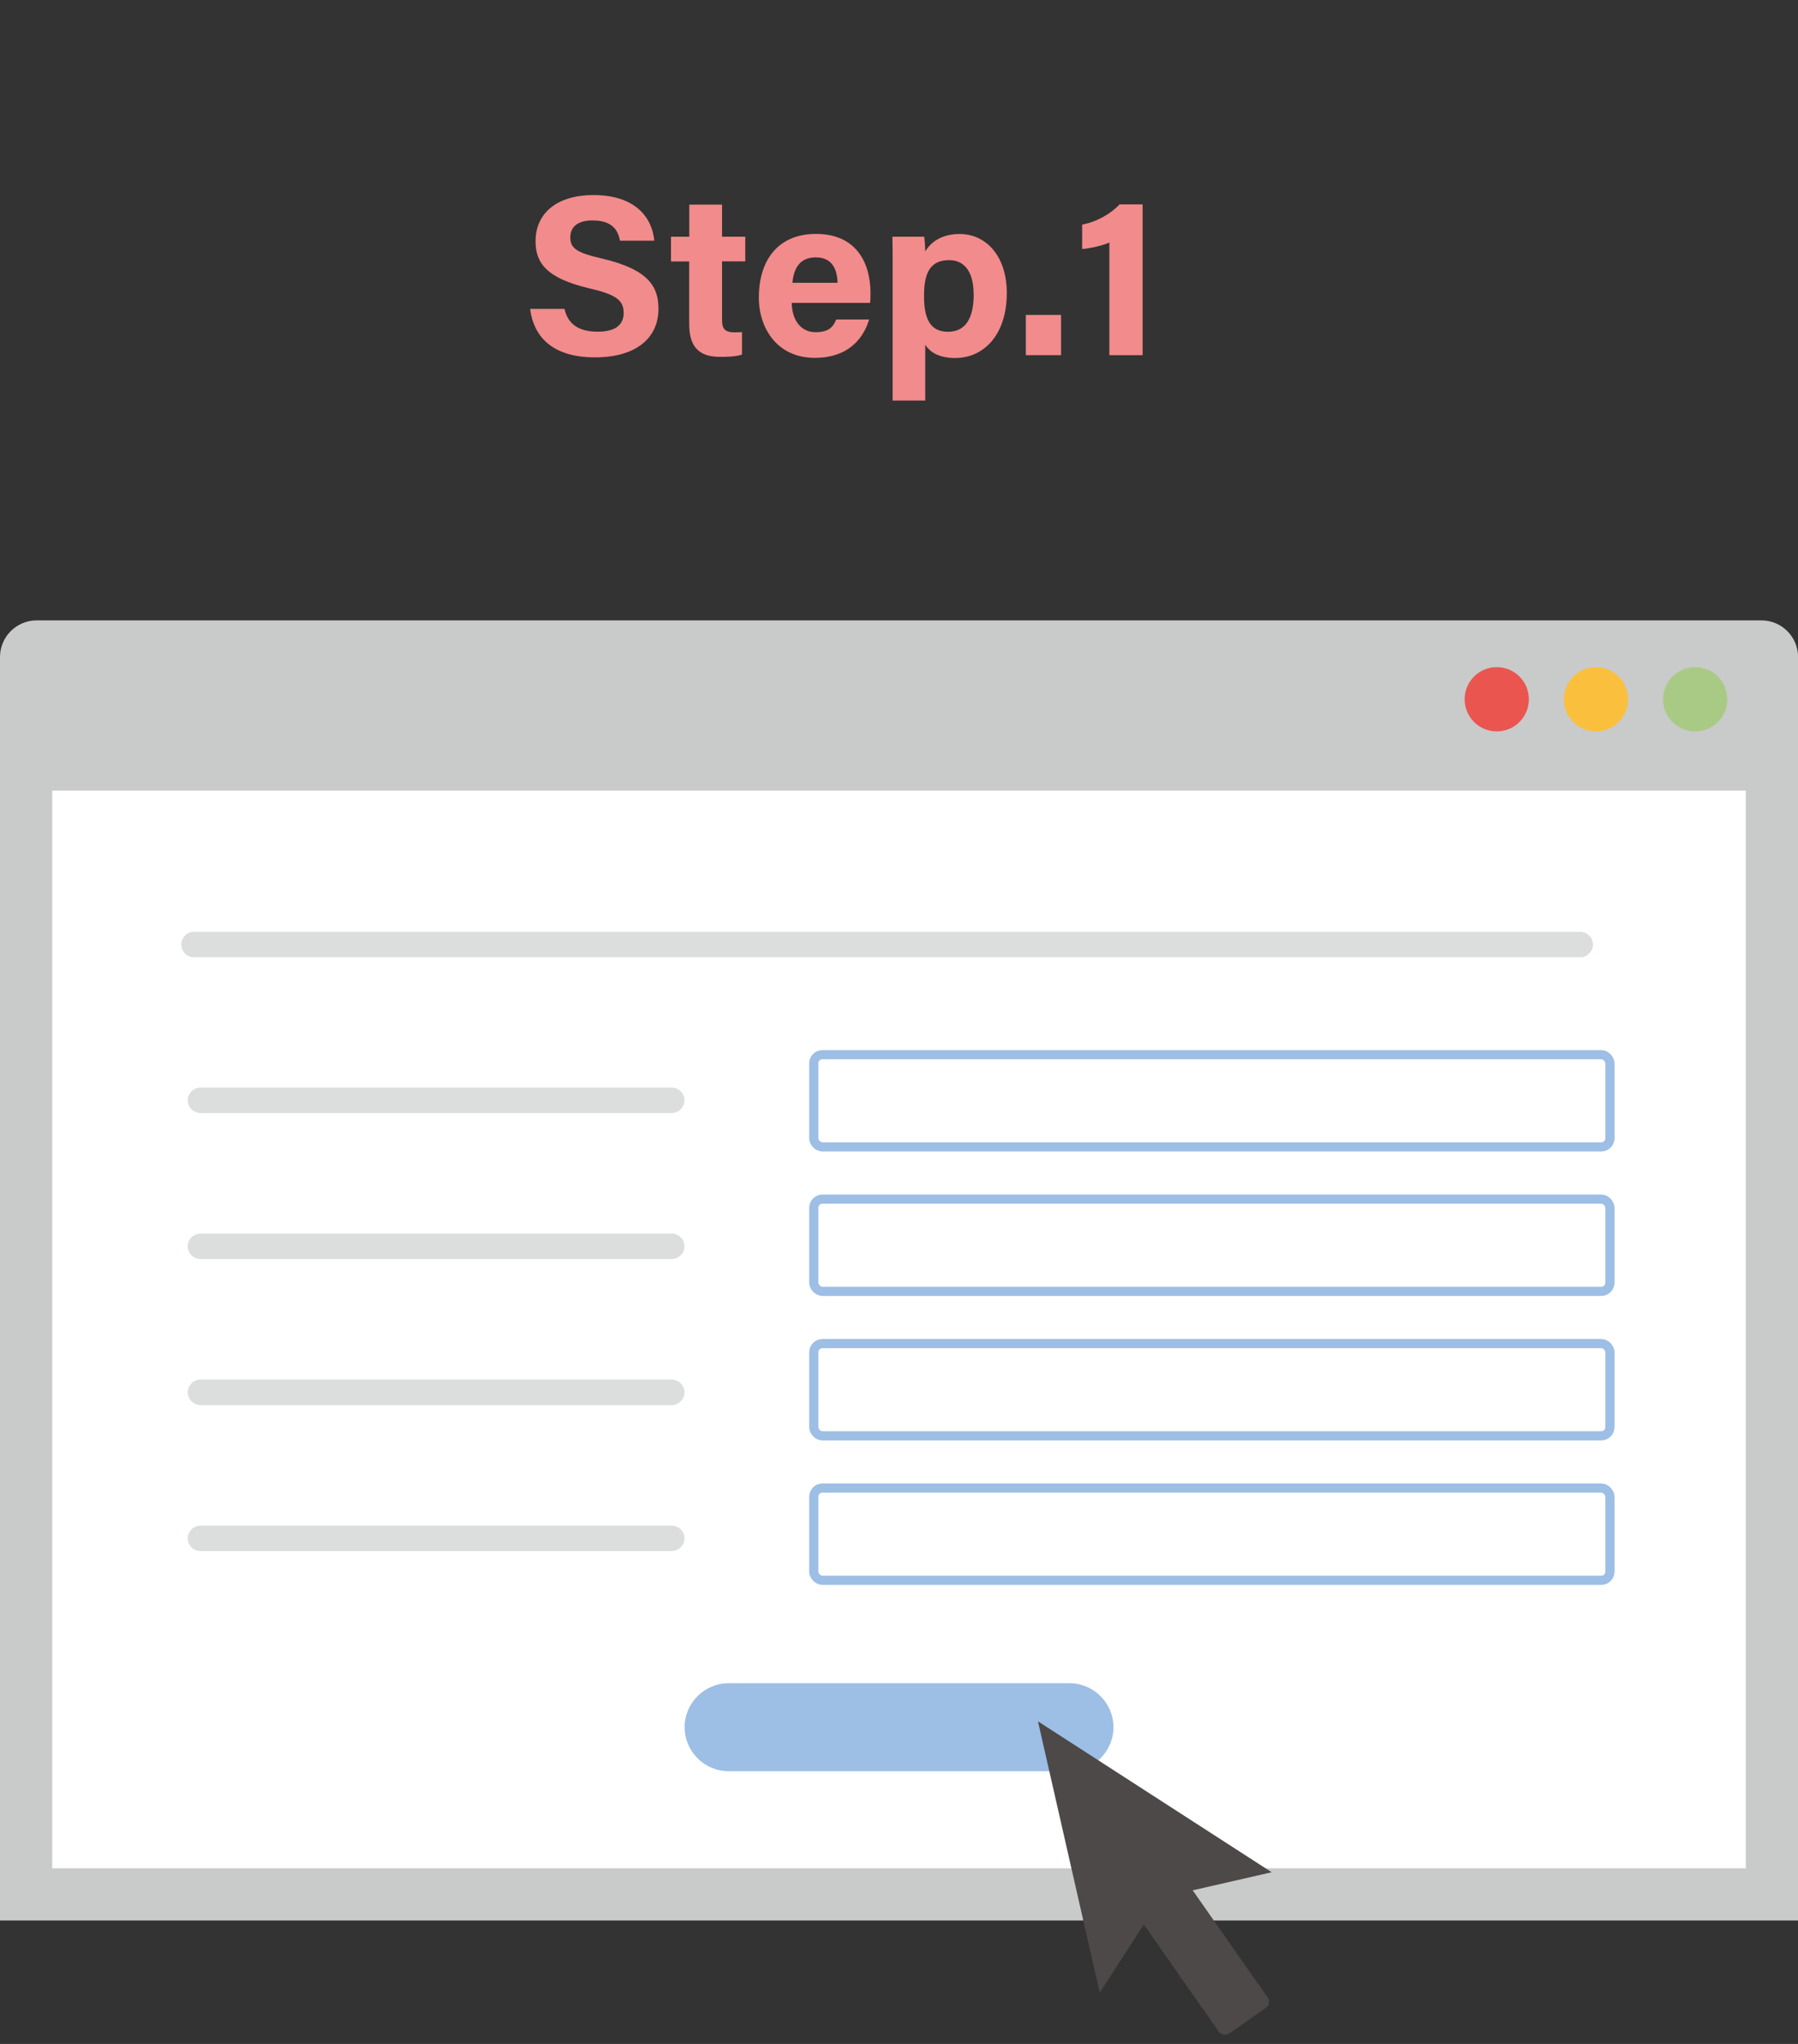 <?xml version="1.0" encoding="UTF-8"?>
<svg id="_レイヤー_1" data-name="レイヤー 1" xmlns="http://www.w3.org/2000/svg" viewBox="0 0 220 250">
  <rect x="0" y="0" width="220" height="250" fill="#333333" stroke="none"/>
  <defs>
    <style>
      .cls-1 {
        fill: #a9ca84;
      }

      .cls-1, .cls-2, .cls-3, .cls-4, .cls-5, .cls-6, .cls-7, .cls-8, .cls-9 {
        stroke-width: 0px;
      }

      .cls-10 {
        stroke: #9dbee5;
        stroke-miterlimit: 10;
        stroke-width: 1.12px;
      }

      .cls-10, .cls-5 {
        fill: #fff;
      }

      .cls-2 {
        fill: #4c4948;
      }

      .cls-3 {
        fill: #ea5550;
      }

      .cls-4 {
        fill: #9dbee5;
      }

      .cls-6 {
        fill: #c9caca;
      }

      .cls-7 {
        fill: #dcdddd;
      }

      .cls-8 {
        fill: #f28b8b;
      }

      .cls-9 {
        fill: #fac03d;
      }
    </style>
  </defs>
  <g>
    <path class="cls-8" d="M69.07,37.78c.44,1.94,1.83,2.79,4.06,2.79s3.18-.88,3.18-2.29c0-1.57-.93-2.25-4.23-3.02-5.25-1.23-6.55-3.14-6.55-5.75,0-3.36,2.52-5.65,7.09-5.65,5.13,0,7.17,2.75,7.44,5.58h-4.21c-.2-1.19-.86-2.48-3.35-2.48-1.69,0-2.72.7-2.72,2.07s.82,1.89,3.94,2.61c5.61,1.32,6.85,3.41,6.85,6.13,0,3.52-2.67,5.94-7.77,5.94s-7.48-2.41-7.94-5.93h4.21Z"/>
    <path class="cls-8" d="M82.11,28.95h2.23v-3.92h4.01v3.92h2.84v3.02h-2.84v7.15c0,1.1.34,1.53,1.53,1.53.22,0,.61,0,.91-.04v2.76c-.8.27-1.89.28-2.7.28-2.83,0-3.76-1.51-3.76-4.05v-7.62h-2.23v-3.02Z"/>
    <path class="cls-8" d="M96.88,37.05c0,1.81.91,3.58,2.91,3.58,1.67,0,2.15-.67,2.53-1.55h4.02c-.51,1.77-2.1,4.69-6.65,4.69s-6.84-3.57-6.84-7.37c0-4.55,2.33-7.79,6.99-7.79,4.98,0,6.67,3.6,6.67,7.22,0,.49,0,.81-.05,1.22h-9.56ZM102.48,34.59c-.03-1.69-.7-3.11-2.66-3.11s-2.7,1.33-2.86,3.11h5.51Z"/>
    <path class="cls-8" d="M113.21,42.16v6.83h-3.99v-16.55c0-1.17,0-2.33-.03-3.49h3.89c.06.38.13,1.27.13,1.81.62-1.06,1.92-2.14,4.21-2.14,3.25,0,5.77,2.72,5.77,7.22,0,5.11-2.81,7.95-6.32,7.95-2.05,0-3.11-.77-3.66-1.62ZM119.13,35.98c0-2.66-1.07-4.16-2.98-4.16-2.28,0-3.09,1.46-3.09,4.38,0,2.77.75,4.38,2.92,4.38s3.16-1.65,3.16-4.6Z"/>
    <path class="cls-8" d="M125.52,43.44v-4.92h4.31v4.92h-4.31Z"/>
    <path class="cls-8" d="M135.74,43.44v-13.78c-.85.4-2.41.72-3.33.8v-2.99c1.75-.32,3.51-1.31,4.57-2.47h2.83v18.44h-4.07Z"/>
  </g>
  <g>
    <path class="cls-6" d="M220,234.9H0V80.37c0-2.48,2.01-4.49,4.49-4.49h211.03c2.48,0,4.49,2.01,4.49,4.49v154.53Z"/>
    <rect class="cls-5" x="6.39" y="96.7" width="207.22" height="131.82"/>
    <path class="cls-3" d="M187.07,85.53c0,2.17-1.76,3.93-3.93,3.93s-3.93-1.76-3.93-3.93,1.76-3.93,3.93-3.93,3.93,1.76,3.93,3.93Z"/>
    <path class="cls-9" d="M199.21,85.53c0,2.17-1.76,3.93-3.93,3.93s-3.93-1.76-3.93-3.93,1.76-3.93,3.93-3.93,3.93,1.76,3.93,3.93Z"/>
    <path class="cls-1" d="M211.35,85.53c0,2.17-1.76,3.93-3.93,3.93s-3.93-1.76-3.93-3.93,1.76-3.93,3.93-3.93,3.93,1.76,3.93,3.93Z"/>
    <g>
      <path class="cls-7" d="M82.16,136.14H24.56c-.88,0-1.59-.7-1.59-1.56s.71-1.56,1.59-1.56h57.6c.88,0,1.59.7,1.59,1.56s-.71,1.56-1.59,1.56Z"/>
      <path class="cls-7" d="M82.16,154H24.56c-.88,0-1.59-.7-1.59-1.56s.71-1.56,1.59-1.56h57.6c.88,0,1.59.7,1.59,1.56s-.71,1.56-1.59,1.56Z"/>
      <path class="cls-7" d="M82.16,171.86H24.56c-.88,0-1.59-.7-1.59-1.56s.71-1.56,1.59-1.56h57.6c.88,0,1.59.7,1.59,1.56s-.71,1.56-1.59,1.56Z"/>
      <path class="cls-7" d="M82.16,189.72H24.56c-.88,0-1.59-.7-1.59-1.56s.71-1.56,1.59-1.56h57.6c.88,0,1.59.7,1.59,1.56s-.71,1.56-1.59,1.56Z"/>
    </g>
    <path class="cls-7" d="M193.36,117.09H23.74c-.86,0-1.56-.7-1.56-1.56s.7-1.56,1.56-1.56h169.61c.86,0,1.56.7,1.56,1.56s-.7,1.56-1.56,1.56Z"/>
    <path class="cls-4" d="M136.24,211.26c0,2.96-2.42,5.38-5.38,5.38h-41.71c-2.96,0-5.38-2.42-5.38-5.38h0c0-2.96,2.42-5.38,5.38-5.38h41.71c2.96,0,5.38,2.42,5.38,5.38h0Z"/>
    <g>
      <path class="cls-2" d="M127,210.54l14.3,9.23,14.3,9.23-13.51,3.09-7.53,11.64-3.78-16.6-3.78-16.6Z"/>
      <rect class="cls-2" x="141.46" y="223.25" width="7.3" height="26.29" rx=".9" ry=".9" transform="translate(-109.35 125.98) rotate(-35)"/>
    </g>
    <rect class="cls-10" x="99.57" y="129" width="97.42" height="11.28" rx="1.06" ry="1.06"/>
    <rect class="cls-10" x="99.57" y="164.34" width="97.42" height="11.28" rx="1.06" ry="1.06"/>
    <rect class="cls-10" x="99.57" y="182.01" width="97.42" height="11.28" rx="1.06" ry="1.06"/>
    <rect class="cls-10" x="99.57" y="146.67" width="97.42" height="11.28" rx="1.06" ry="1.06"/>
  </g>
</svg>